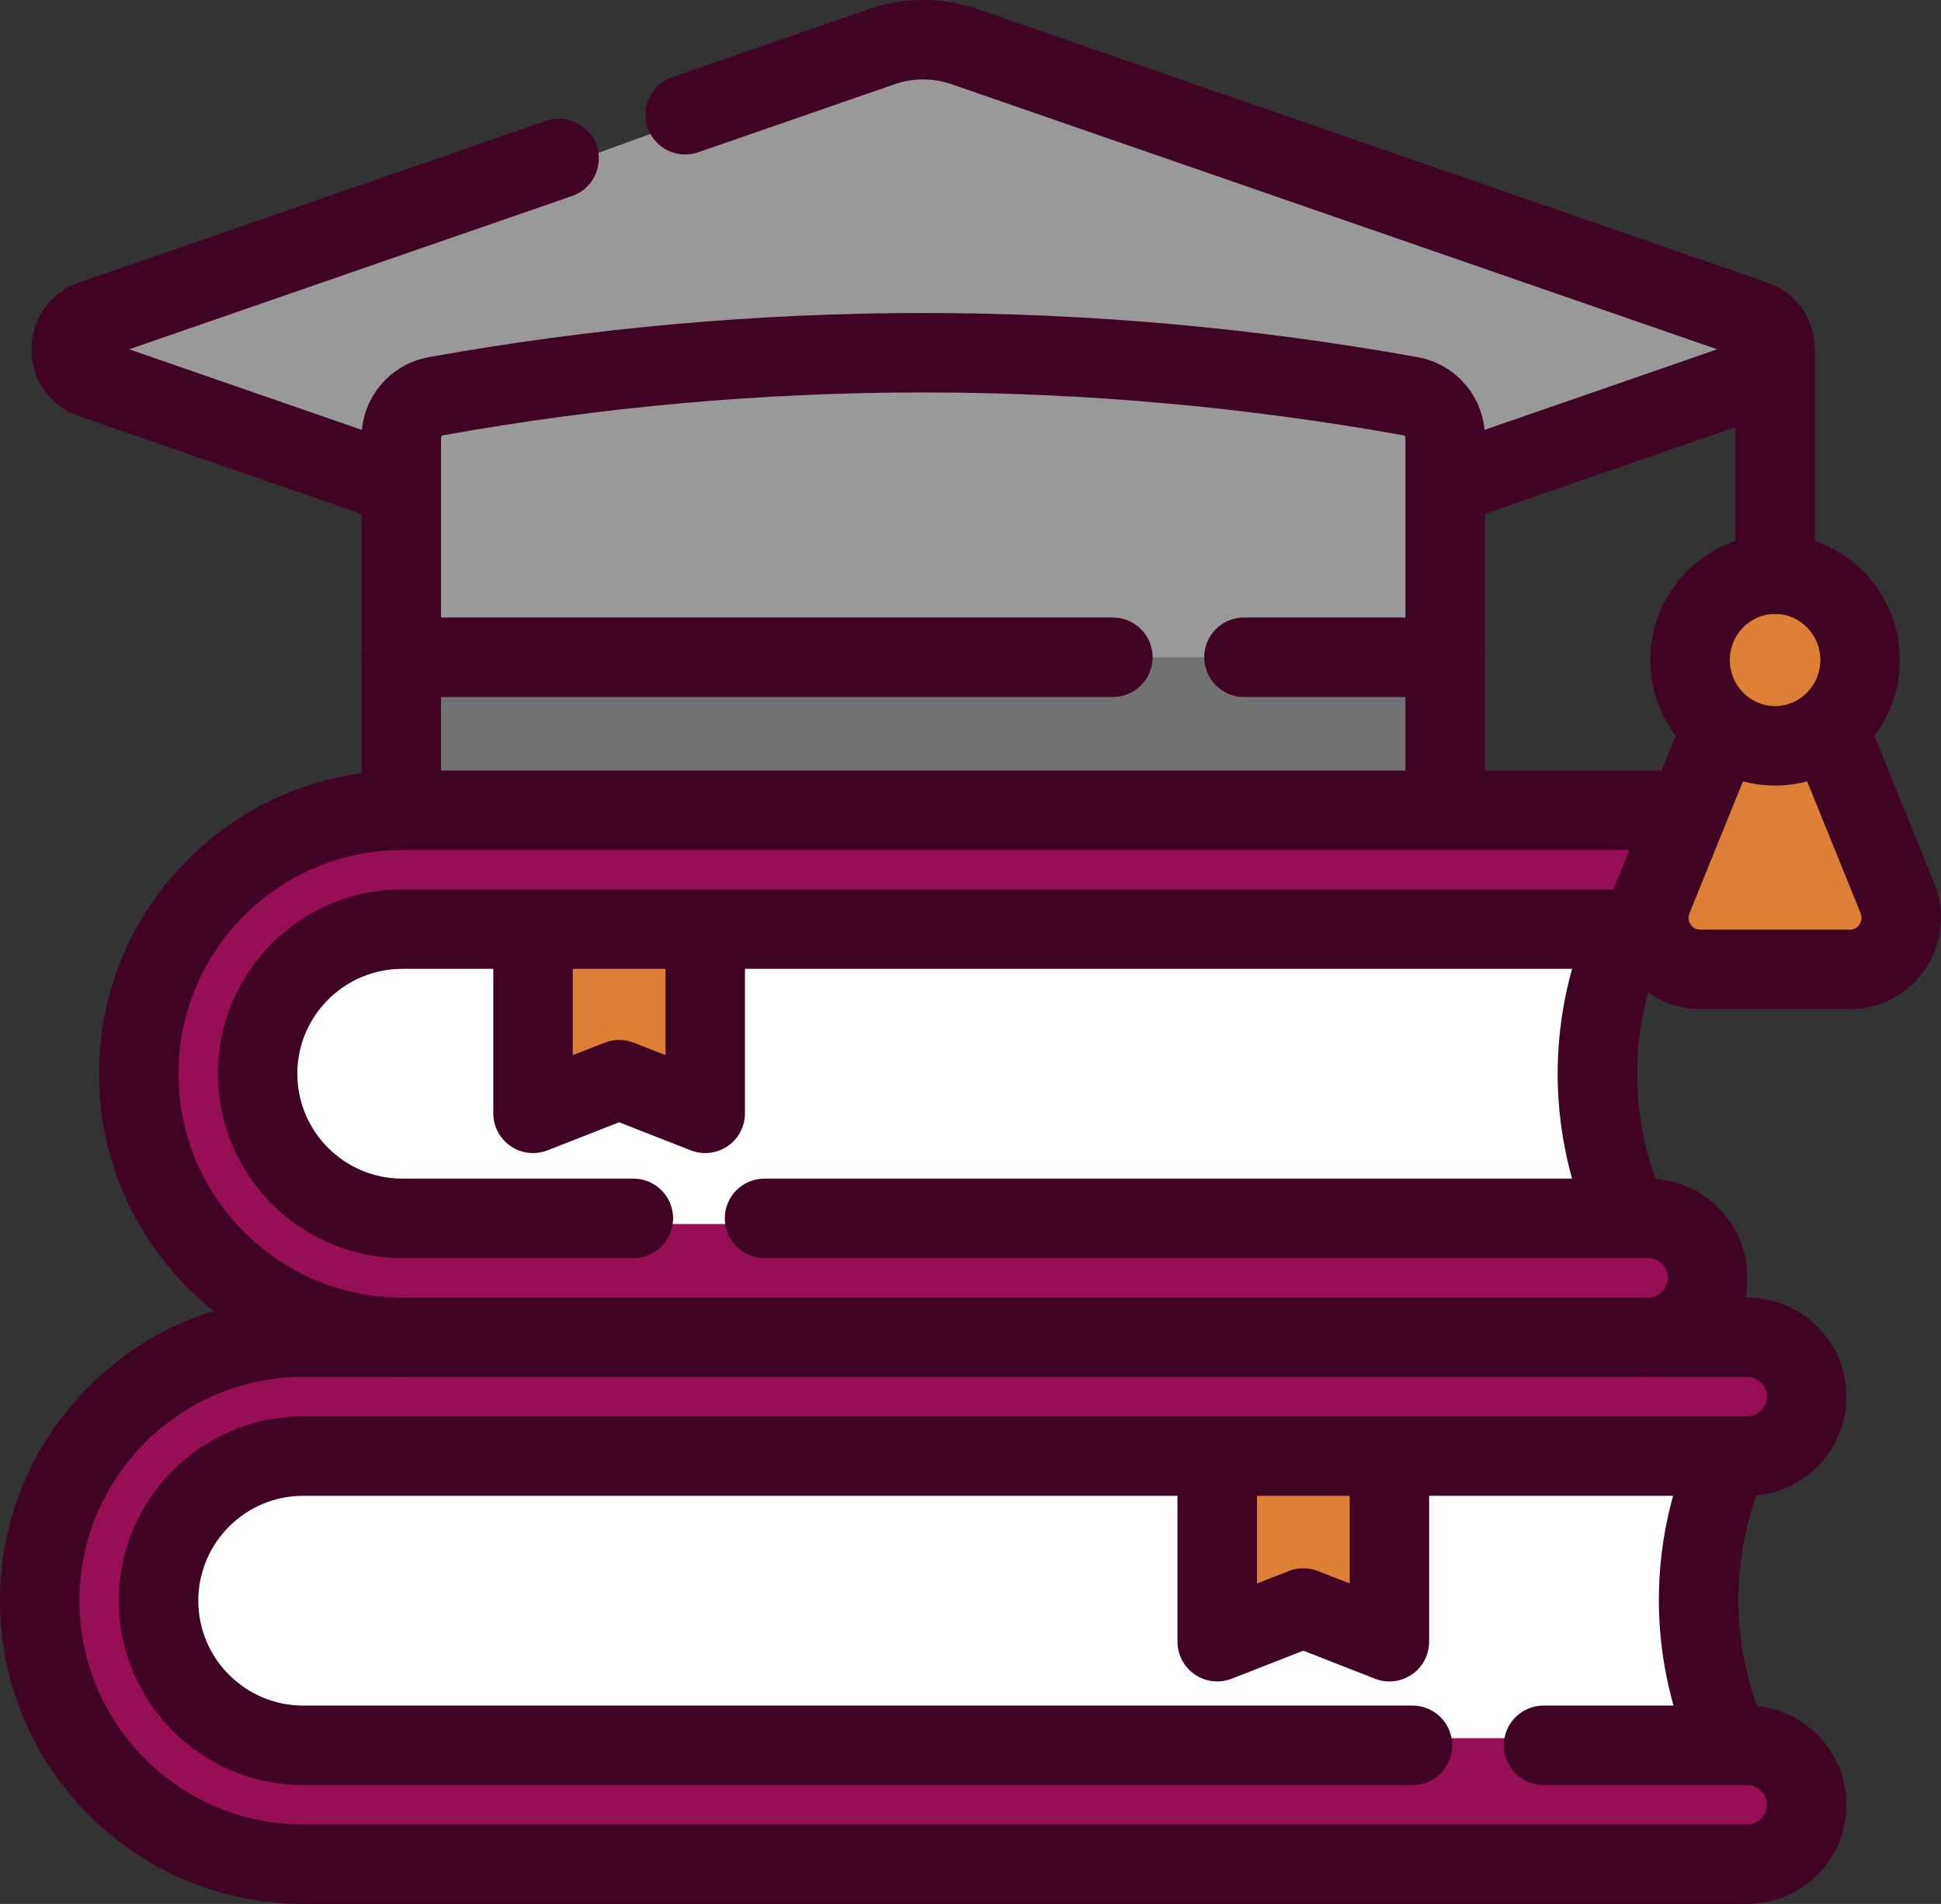 <?xml version="1.0" encoding="UTF-8"?><svg id="Capa_2" xmlns="http://www.w3.org/2000/svg" viewBox="0 0 467 458.02"><rect x="0" y="0" width="467" height="458.02" fill="#333333" stroke="none"/><defs><style>.cls-1{fill:#fff;}.cls-2{fill:#727272;}.cls-3{fill:#410324;}.cls-4{fill:#dc7f37;}.cls-5{fill:#999;}.cls-6{fill:#960e53;}</style></defs><g id="Capa_1-2"><path class="cls-6" d="m98.9,192.97h309.34l-24.02,65.34,24.02,61.48H98.9c-35.02,0-63.41-28.39-63.41-63.41h0c0-35.02,28.39-63.41,63.41-63.41Z"/><path class="cls-6" d="m80.15,318.44h354.02l-27.48,65.34,27.48,61.48H80.15c-40.08,0-72.57-28.39-72.57-63.41h0c0-35.02,32.49-63.41,72.57-63.41Z"/><path class="cls-1" d="m99.46,226.19h284.77v68.27H99.46c-18.84,0-34.13-15.29-34.13-34.13h0c0-18.84,15.29-34.13,34.13-34.13Z"/><polygon class="cls-4" points="416.19 175.02 396.54 233.07 457.09 232.39 438.42 173.55 416.19 175.02"/><circle class="cls-4" cx="429.21" cy="161.16" r="19.02"/><polygon class="cls-5" points="91.61 111.71 18.33 82.53 225.2 7.18 430.3 82.53 418.99 89.75 231.22 158.78 91.61 111.71"/><polygon class="cls-5" points="98.84 97.34 222.11 82.53 351.57 97.34 351.57 192.97 98.84 192.97 98.84 97.34"/><rect class="cls-2" x="98.84" y="158.12" width="249.75" height="30.87"/><rect class="cls-4" x="127.22" y="221.87" width="47.16" height="38.46"/><path class="cls-1" d="m69.62,349.88h339.96v68.27H69.62c-18.84,0-34.13-15.29-34.13-34.13h0c0-18.84,15.29-34.13,34.13-34.13Z"/><rect class="cls-4" x="293.26" y="349.88" width="38.46" height="38.46"/><g id="g6960"><g id="g6962"><g id="g6964"><g id="g6970"><g id="path6972"><path class="cls-3" d="m96.77,331.25c-40.22,0-72.94-32.72-72.94-72.94s32.72-72.94,72.94-72.94h306.08c5.28,0,9.56,4.28,9.56,9.56s-4.28,9.56-9.56,9.56H96.77c-29.68,0-53.83,24.15-53.83,53.83s24.15,53.83,53.83,53.83c5.28,0,9.56,4.28,9.56,9.56s-4.28,9.56-9.56,9.56Z"/></g></g><g id="g6974"><g id="path6976"><path class="cls-3" d="m396.54,331.25c-5.28,0-9.56-4.28-9.56-9.56s4.28-9.56,9.56-9.56c2.61,0,4.74-2.13,4.74-4.74s-2.13-4.74-4.74-4.74h-212.6c-5.28,0-9.56-4.28-9.56-9.56s4.28-9.56,9.56-9.56h212.6c13.15,0,23.86,10.7,23.86,23.85s-10.7,23.86-23.86,23.86Z"/></g></g><g id="g6978"><g id="path6980"><path class="cls-3" d="m152.4,302.65h-55.62c-24.45,0-44.35-19.89-44.35-44.35s19.89-44.35,44.35-44.35h299.77c5.28,0,9.56,4.28,9.56,9.56s-4.28,9.56-9.56,9.56H96.77c-13.91,0-25.23,11.32-25.23,25.23s11.32,25.23,25.23,25.23h55.62c5.28,0,9.56,4.28,9.56,9.56s-4.28,9.56-9.56,9.56Z"/></g></g><g id="g6982"><g id="path6984"><path class="cls-3" d="m390.83,300.31c-3.75,0-7.31-2.22-8.83-5.9-9.64-23.28-9.64-48.93,0-72.21,2.02-4.88,7.62-7.19,12.49-5.17,4.88,2.02,7.19,7.61,5.17,12.49-7.69,18.57-7.69,39.02,0,57.58,2.02,4.88-.3,10.47-5.17,12.49-1.2.5-2.43.73-3.65.73Z"/></g></g><g id="g6986"><g id="path6988"><path class="cls-3" d="m415.18,426.88c-3.75,0-7.31-2.22-8.83-5.9-9.64-23.28-9.64-48.93,0-72.21,2.02-4.88,7.61-7.19,12.49-5.17,4.88,2.02,7.19,7.61,5.17,12.49-7.69,18.57-7.69,39.02,0,57.59,2.02,4.88-.3,10.47-5.17,12.49-1.2.5-2.43.73-3.65.73Z"/></g></g><g id="g6990"><g id="path6992"><path class="cls-3" d="m169.67,277.39c-1.18,0-2.36-.22-3.48-.66l-17.23-6.75-17.23,6.75c-2.94,1.15-6.26.78-8.87-1.01-2.61-1.78-4.17-4.74-4.17-7.89v-43.84c0-5.28,4.28-9.56,9.56-9.56s9.56,4.28,9.56,9.56v29.84l7.67-3c2.24-.88,4.73-.88,6.97,0l7.67,3v-29.84c0-5.28,4.28-9.56,9.56-9.56s9.56,4.28,9.56,9.56v43.84c0,3.16-1.56,6.11-4.17,7.89-1.61,1.1-3.49,1.66-5.39,1.66Z"/></g></g><g id="g6994"><g id="path6996"><path class="cls-3" d="m420.37,458.02H72.94c-40.22,0-72.94-32.72-72.94-72.94s32.72-72.94,72.94-72.94h347.43c13.15,0,23.86,10.7,23.86,23.85s-10.7,23.85-23.86,23.85H72.94c-13.91,0-25.23,11.32-25.23,25.23s11.32,25.23,25.23,25.23h266.9c5.28,0,9.56,4.28,9.56,9.56s-4.28,9.56-9.56,9.56H72.94c-24.45,0-44.35-19.89-44.35-44.35s19.89-44.35,44.35-44.35h347.43c2.61,0,4.74-2.13,4.74-4.74s-2.13-4.74-4.74-4.74H72.94c-29.68,0-53.83,24.15-53.83,53.83s24.15,53.83,53.83,53.83h347.43c2.61,0,4.74-2.13,4.74-4.74s-2.13-4.74-4.74-4.74h-48.99c-5.28,0-9.56-4.28-9.56-9.56s4.28-9.56,9.56-9.56h48.99c13.15,0,23.86,10.7,23.86,23.86s-10.7,23.85-23.86,23.85Z"/></g></g><g id="g6998"><g id="path7000"><path class="cls-3" d="m292.86,404.49c-1.9,0-3.78-.56-5.39-1.66-2.61-1.78-4.17-4.74-4.17-7.89v-43.85c0-5.28,4.28-9.56,9.56-9.56s9.56,4.28,9.56,9.56v29.84l7.67-3c2.24-.88,4.73-.88,6.97,0l7.67,3v-29.84c0-5.28,4.28-9.56,9.56-9.56s9.56,4.28,9.56,9.56v43.85c0,3.16-1.56,6.11-4.17,7.89-2.61,1.78-5.93,2.16-8.87,1.01l-17.23-6.75-17.23,6.75c-1.13.44-2.31.66-3.48.66Z"/></g></g><g id="g7002"><g id="path7004"><path class="cls-3" d="m348,126.26c-3.96,0-7.66-2.48-9.03-6.43-1.73-4.99.92-10.43,5.91-12.16l68.28-23.64L228.93,20.25c-4.4-1.52-9.24-1.52-13.64,0l-47.31,16.38c-4.99,1.73-10.43-.92-12.16-5.91-1.73-4.99.92-10.43,5.91-12.16L209.04,2.19c8.43-2.92,17.72-2.92,26.14,0l190.02,65.78c6.95,2.4,11.43,8.71,11.43,16.06,0,7.35-4.49,13.65-11.43,16.06l-74.08,25.64c-1.03.36-2.09.53-3.13.53Z"/></g></g><g id="g7006"><g id="path7008"><path class="cls-3" d="m95.75,126.1c-1.04,0-2.09-.17-3.13-.53l-73.61-25.48c-6.95-2.41-11.44-8.71-11.43-16.06,0-7.35,4.49-13.65,11.44-16.06l112.36-38.89c4.99-1.73,10.43.92,12.16,5.91s-.92,10.43-5.91,12.16L31.07,84.03l67.81,23.48c4.99,1.73,7.63,7.17,5.91,12.16-1.37,3.95-5.07,6.43-9.03,6.43Z"/></g></g><g id="g7010"><g id="path7012"><path class="cls-3" d="m427.08,147.69c-5.28,0-9.56-4.28-9.56-9.56v-52.86c0-5.28,4.28-9.56,9.56-9.56s9.56,4.28,9.56,9.56v52.86c0,5.28-4.28,9.56-9.56,9.56Z"/></g></g><g id="g7014"><g id="path7016"><path class="cls-3" d="m445.13,242.75h-36.09c-7.26,0-14.03-3.61-18.11-9.66-4.11-6.1-4.91-13.81-2.14-20.62l16.64-41.01c1.98-4.89,7.56-7.25,12.45-5.26,4.89,1.98,7.25,7.56,5.26,12.45l-16.64,41.01c-.51,1.27-.04,2.27.28,2.76.37.56,1.07,1.22,2.25,1.22h36.09c1.18,0,1.88-.66,2.25-1.22.33-.48.8-1.49.28-2.76l-16.62-40.96c-1.99-4.89.37-10.47,5.26-12.45,4.9-1.98,10.47.37,12.45,5.26l16.62,40.96c2.77,6.82,1.97,14.53-2.14,20.62-4.07,6.05-10.84,9.66-18.11,9.66Z"/></g></g><g id="g7018"><g id="path7020"><path class="cls-3" d="m427.08,188.98c-16.55,0-30.01-13.55-30.01-30.2s13.46-30.2,30.01-30.2,30.01,13.55,30.01,30.2-13.46,30.2-30.01,30.2Zm0-41.29c-6.01,0-10.89,4.97-10.89,11.09s4.89,11.08,10.89,11.08,10.89-4.97,10.89-11.08-4.89-11.09-10.89-11.09Z"/></g></g><g id="g7022"><g id="path7024"><path class="cls-3" d="m347.7,203.6c-5.28,0-9.56-4.28-9.56-9.56v-88.75c0-.28-.2-.52-.47-.57-76.67-13.75-154.43-13.75-231.1,0-.28.05-.47.29-.47.57v88.75c0,5.28-4.28,9.56-9.56,9.56s-9.56-4.28-9.56-9.56v-88.75c0-9.55,6.82-17.7,16.22-19.38,78.91-14.15,158.94-14.15,237.85,0,9.4,1.68,16.22,9.84,16.22,19.38v88.75c0,5.28-4.28,9.56-9.56,9.56Z"/></g></g><g id="g7026"><g id="path7028"><path class="cls-3" d="m347.7,167.67h-48.41c-5.28,0-9.56-4.28-9.56-9.56s4.28-9.56,9.56-9.56h48.41c5.28,0,9.56,4.28,9.56,9.56s-4.28,9.56-9.56,9.56Z"/></g></g><g id="g7030"><g id="path7032"><path class="cls-3" d="m267.75,167.67H96.53c-5.28,0-9.56-4.28-9.56-9.56s4.28-9.56,9.56-9.56h171.22c5.28,0,9.56,4.28,9.56,9.56s-4.28,9.56-9.56,9.56Z"/></g></g></g></g></g></g></svg>